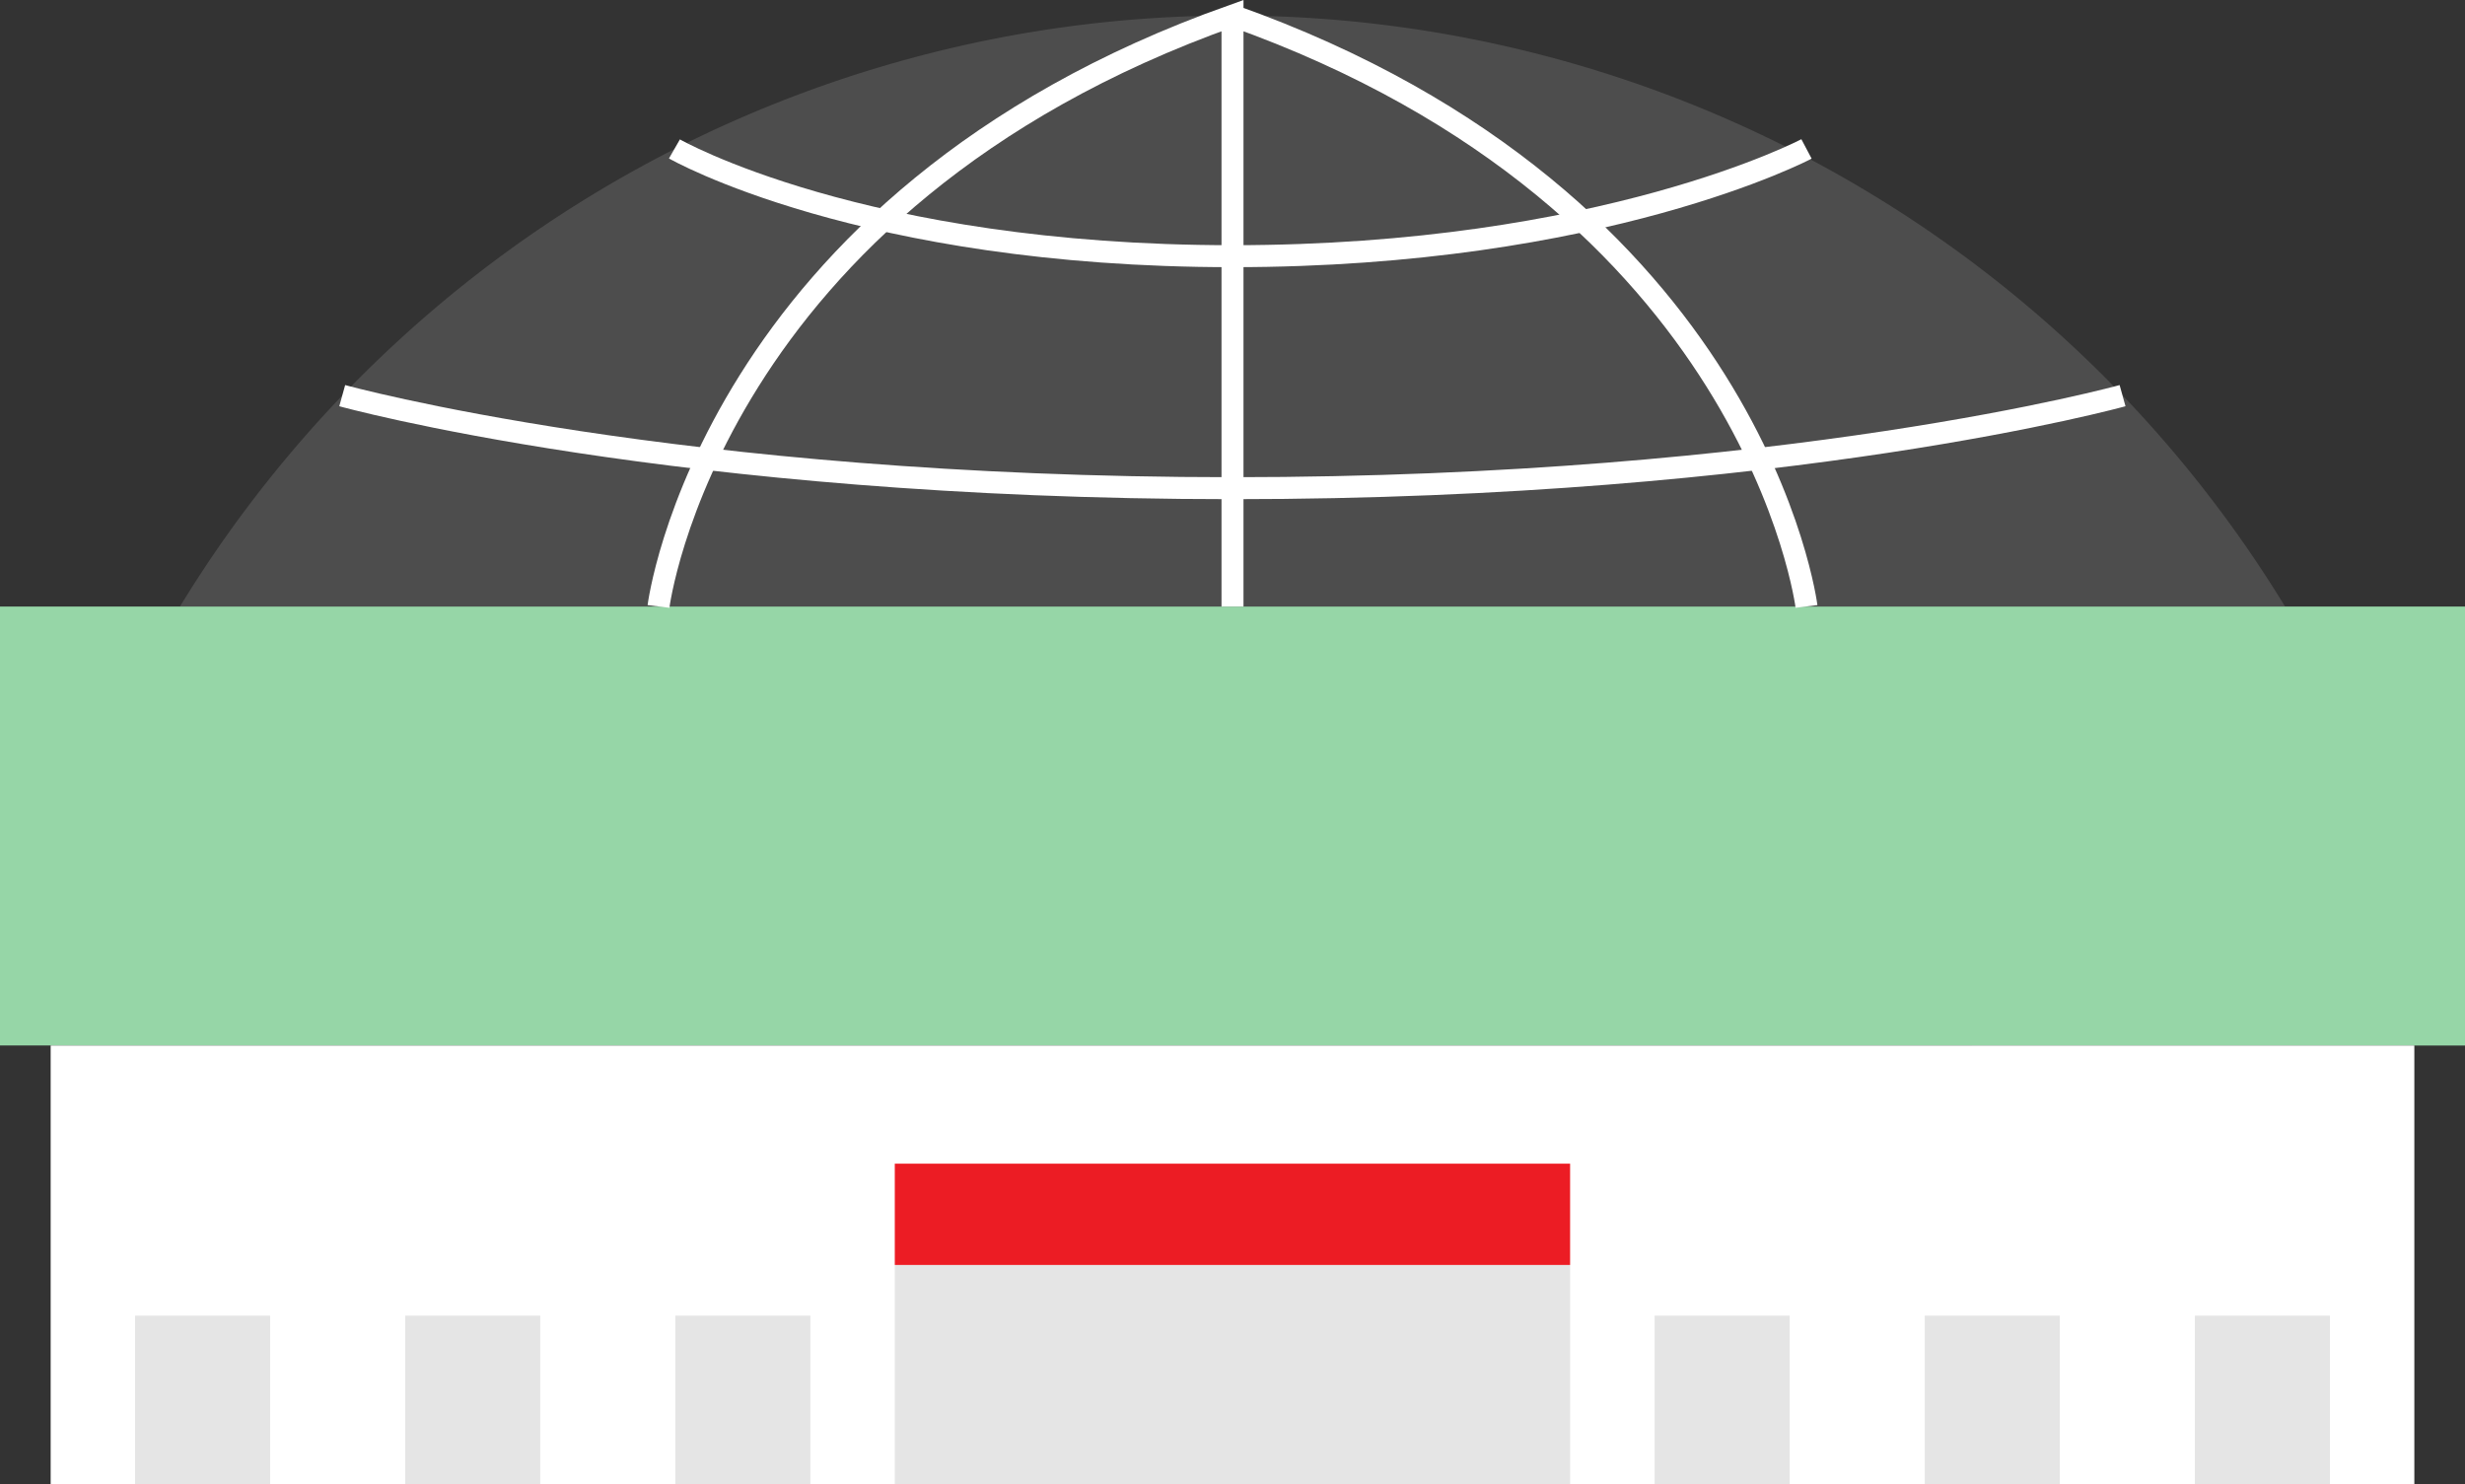<svg xmlns="http://www.w3.org/2000/svg" width="224.3" height="135.07"><rect width="100%" height="100%" fill="#333333" stroke="none"/><defs><style>.c{fill:none;stroke:#fff;stroke-miterlimit:10;stroke-width:2px}</style></defs><path fill="#96d6a7" d="M0 55.19h224.3v39.94H0z"/><path d="M16.38 55.18a112.18 112.18 0 01191.54 0" fill="#4d4d4d"/><path class="c" d="M59.92 55.18s4.6-36.86 52.23-53.76v53.77m52.23-.01s-4.61-36.86-52.23-53.76"/><path class="c" d="M61.37 13.55s17 9.76 50.78 9.76 52.23-9.76 52.23-9.76M31.14 36s30.31 8.42 81 8.42 81-8.42 81-8.42"/><path fill="#fff" d="M4.61 95.13h215.08v39.94H4.61z"/><path d="M12.29 119.71h12.29v15.36H12.29zm24.58 0h12.29v15.36H36.87zm24.58 0h12.29v15.36H61.45zm89.11 0h12.29v15.36h-12.29zm24.58 0h12.29v15.36h-12.29zm24.58 0h12.29v15.36h-12.29zm-118.3-4.61h61.45v19.97H81.42z" fill="#e5e5e5"/><path fill="#ec1c24" d="M81.42 105.88h61.45v9.22H81.42z"/></svg>